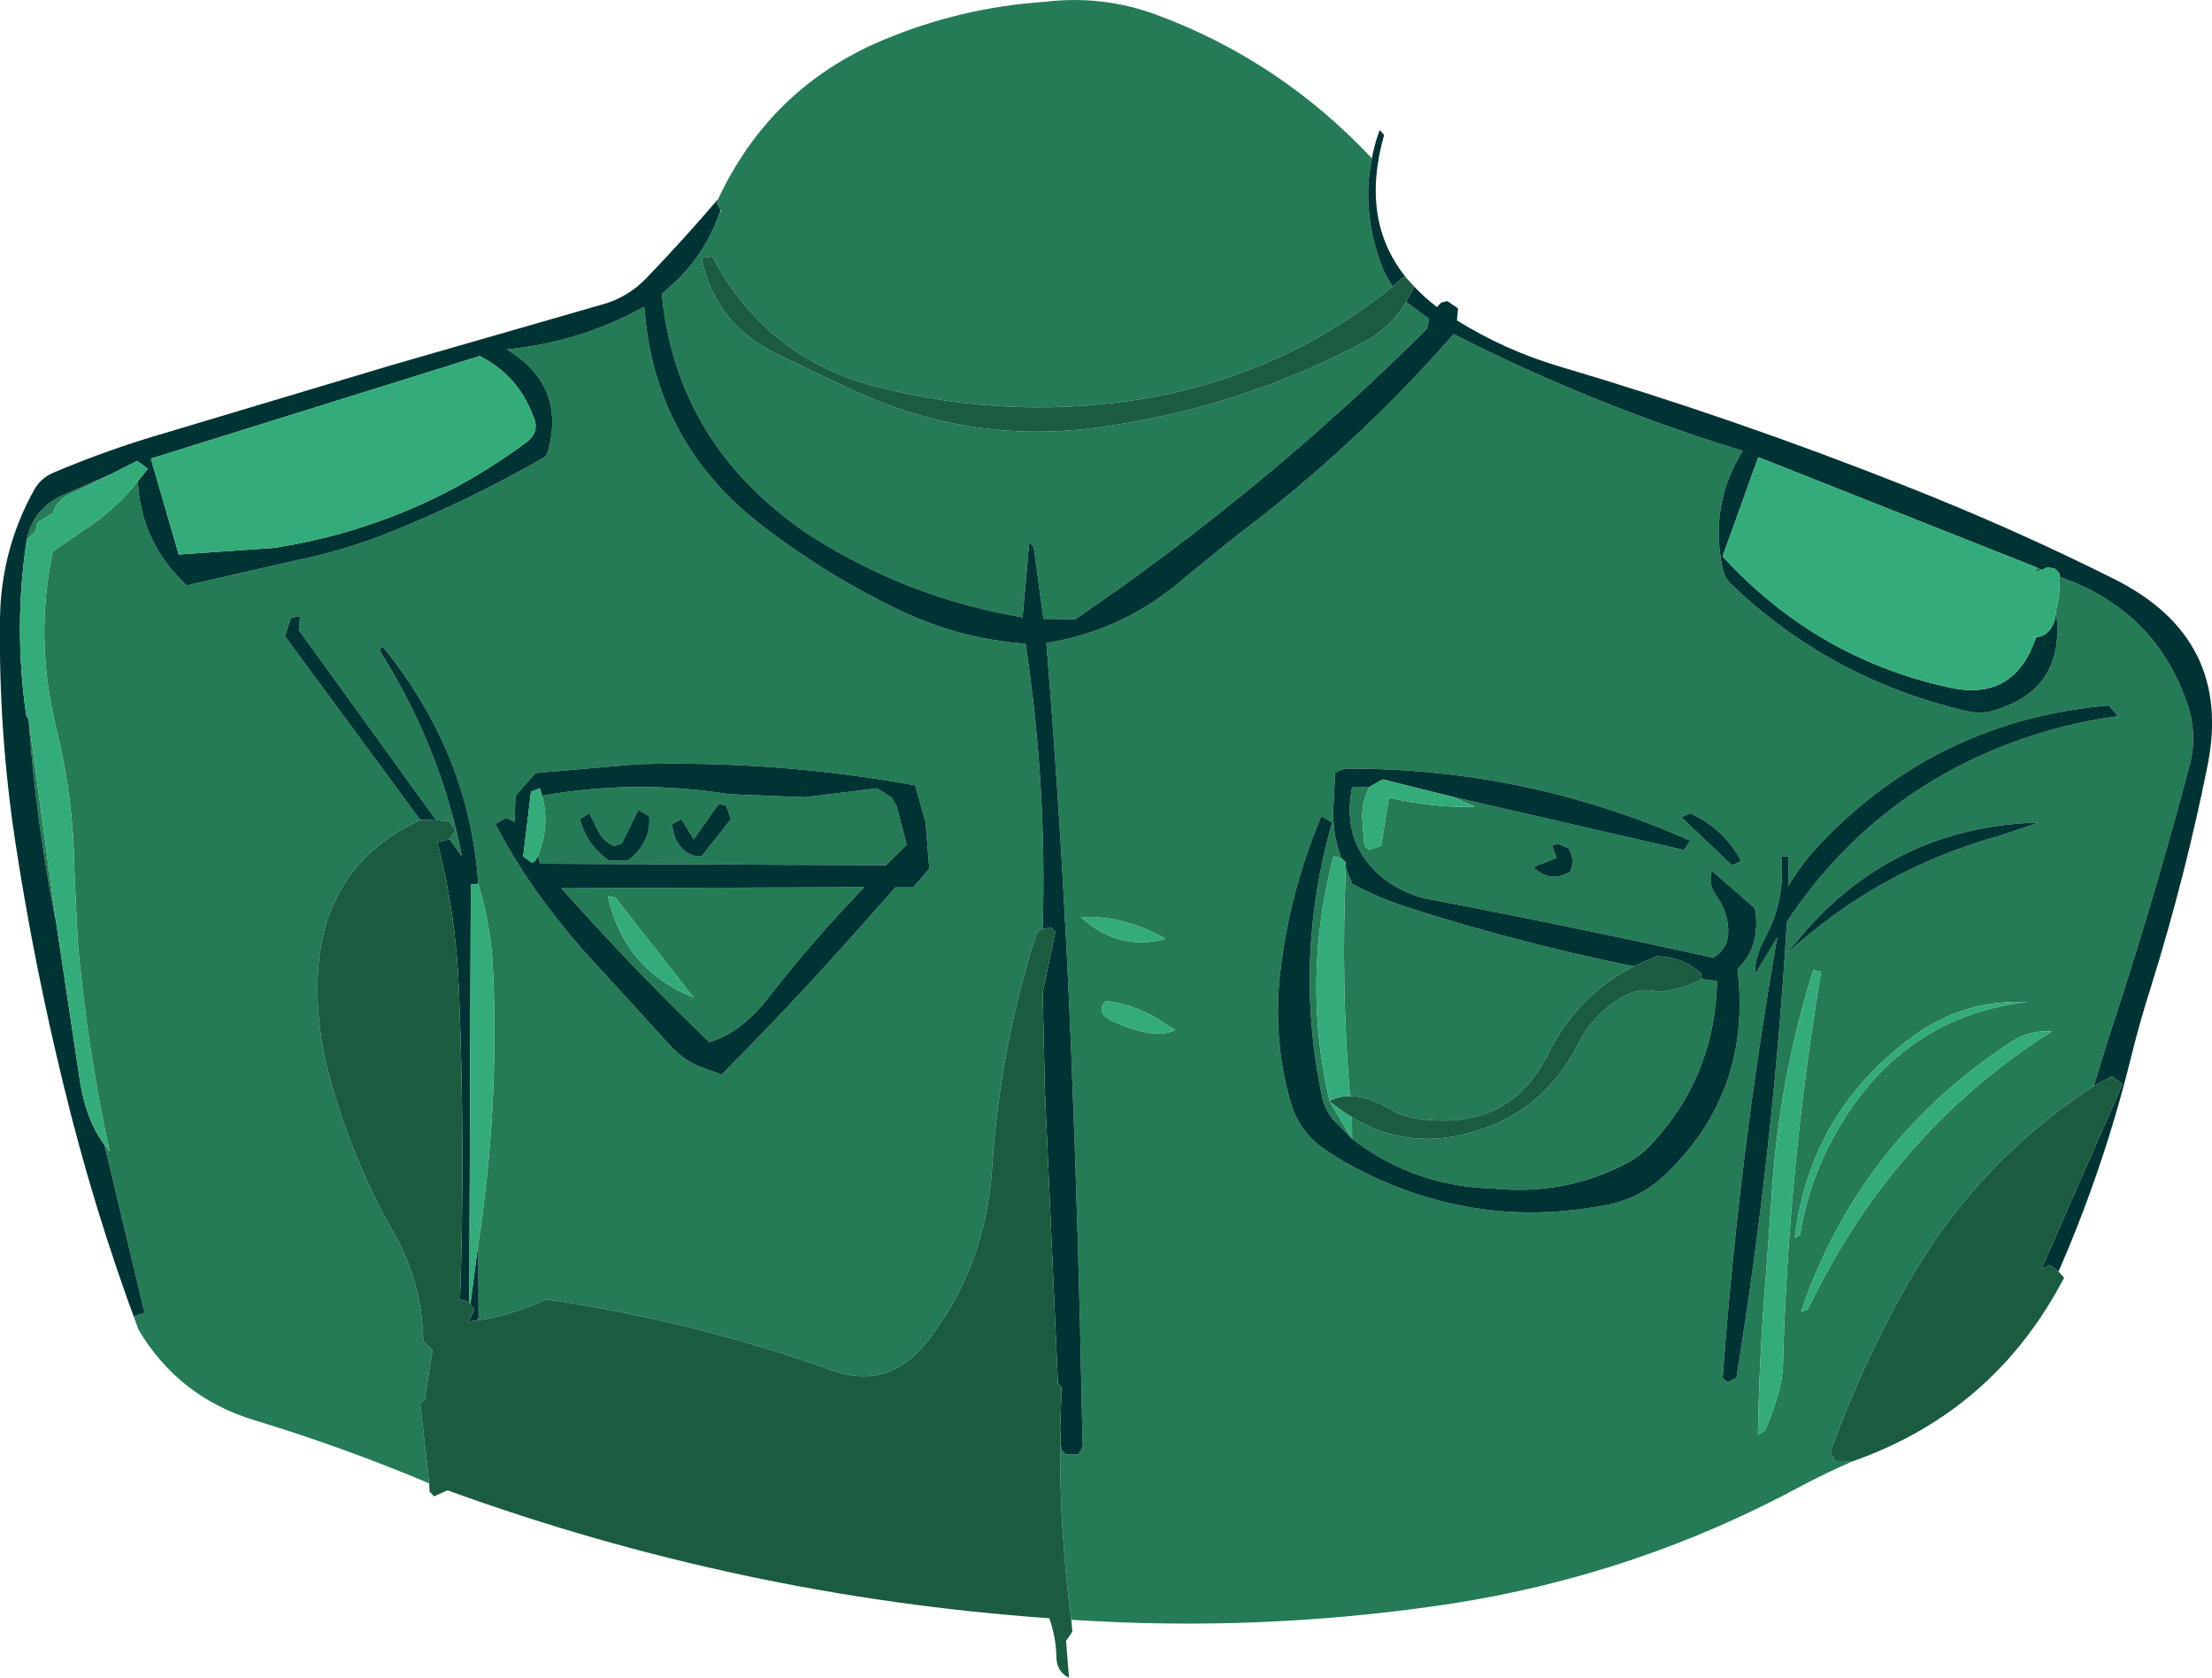 <?xml version="1.0" encoding="UTF-8" standalone="no"?>
<svg xmlns:xlink="http://www.w3.org/1999/xlink" height="225.7px" width="297.65px" xmlns="http://www.w3.org/2000/svg">
  <g transform="matrix(1.0, 0.0, 0.0, 1.0, 91.55, 68.35)">
    <path d="M5.1 -41.6 Q12.15 -56.6 27.25 -62.95 37.75 -67.35 49.0 -68.1 56.8 -69.05 64.1 -66.35 80.7 -60.2 93.05 -47.05 L92.7 -44.9 92.65 -44.85 92.7 -44.85 Q92.05 -39.0 94.25 -32.9 94.85 -31.25 95.85 -29.8 81.7 -18.35 63.7 -14.95 45.15 -11.6 26.7 -16.25 11.55 -20.05 4.3 -33.85 L2.85 -33.65 Q4.65 -24.8 12.95 -20.75 17.75 -18.4 22.9 -16.0 39.75 -8.1 57.95 -11.1 76.15 -13.85 92.3 -22.5 95.7 -24.4 97.65 -27.75 L100.75 -25.45 100.5 -24.15 Q78.65 -2.4 53.15 14.95 L48.85 14.9 47.55 5.25 46.95 4.6 46.05 14.7 Q30.95 12.15 18.05 4.05 15.4 2.4 13.05 0.4 -0.75 -10.95 -2.5 -28.8 L-0.6 -30.5 Q3.45 -34.4 5.35 -39.9 L5.55 -39.85 5.4 -40.05 4.9 -41.1 5.1 -41.6 M157.7 128.25 Q154.15 129.8 150.75 131.6 128.6 143.55 103.65 147.4 78.25 151.25 52.6 149.55 51.1 138.1 51.1 126.7 L51.1 124.0 51.25 126.7 51.9 127.3 53.55 127.3 54.15 126.3 54.05 122.6 Q53.6 98.0 52.6 73.4 51.5 45.75 49.25 18.15 59.65 16.5 67.7 9.5 L74.6 3.9 Q90.75 -8.2 104.05 -23.4 122.8 -13.85 142.95 -7.7 138.35 -0.25 140.3 8.3 140.55 9.4 141.3 10.15 154.75 23.05 173.05 27.3 174.7 27.7 176.3 27.35 186.6 24.6 185.1 13.85 185.7 11.6 185.6 9.25 198.35 13.7 202.7 26.1 204.2 30.4 203.1 34.55 198.65 51.35 193.35 67.7 191.7 72.7 190.2 77.75 174.5 87.95 165.15 104.35 159.0 115.2 154.75 126.95 L155.35 128.2 157.7 128.25 M-31.3 132.15 L-31.35 132.15 -31.3 132.1 -31.3 132.15 M-33.8 131.2 Q-45.45 126.3 -57.35 122.7 -67.5 119.6 -72.9 110.55 L-73.5 108.7 -72.1 108.25 -77.5 85.65 -76.8 86.55 Q-79.85 72.6 -81.1 58.3 L-81.55 48.65 Q-81.65 39.1 -83.95 29.75 -86.95 17.7 -84.45 5.85 L-80.4 3.05 Q-76.1 0.3 -73.0 -3.6 -72.65 3.7 -67.8 9.0 L-66.45 10.4 -48.45 6.3 Q-43.7 5.1 -39.05 3.25 -28.3 -1.1 -18.35 -6.8 -17.95 -7.05 -17.8 -7.65 -15.4 -16.55 -23.35 -21.35 -13.5 -22.3 -4.85 -27.1 -3.6 -8.85 11.05 2.4 19.7 9.05 29.6 13.8 37.65 17.6 46.45 18.25 49.35 37.35 48.75 56.65 L48.45 56.75 47.95 57.2 Q43.0 72.45 41.95 88.85 41.05 101.95 33.4 111.9 28.1 118.75 20.55 116.05 1.65 109.3 -18.05 106.45 L-18.9 106.85 Q-23.4 108.75 -27.4 109.3 L-27.15 108.9 -27.2 99.05 Q-24.4 80.8 -25.2 62.45 -25.45 56.25 -27.2 50.55 -28.35 33.05 -40.0 18.7 -40.65 18.9 -40.35 19.35 -32.2 32.35 -29.4 46.85 L-31.05 44.55 -30.25 43.35 -31.1 42.1 -32.85 42.0 -51.35 16.4 -51.15 14.55 -52.4 14.75 -53.2 17.25 -35.0 41.95 Q-48.2 48.1 -48.8 63.05 -49.05 69.85 -47.25 76.35 -44.25 87.5 -38.7 97.25 -34.75 104.05 -34.6 112.05 L-33.35 113.3 -34.4 119.9 -35.0 120.5 -33.8 131.2 M182.4 17.35 L182.4 17.45 181.85 17.25 182.4 17.35 M182.55 8.0 L183.25 8.3 182.25 8.75 182.55 8.0 M192.2 26.55 Q169.25 28.55 153.5 45.05 150.9 47.75 149.05 50.9 L149.15 46.85 148.15 46.9 Q148.7 52.7 146.0 57.75 144.5 60.55 144.6 62.75 L147.6 57.75 Q142.45 87.25 140.25 117.0 L140.85 117.6 142.1 117.0 Q147.05 86.5 148.9 55.65 160.0 38.9 178.65 31.75 185.85 29.0 193.45 28.0 L192.2 26.55 M182.85 42.3 Q164.15 42.8 151.8 56.45 L148.75 60.05 Q161.15 48.65 177.3 44.15 L182.85 42.3 M166.25 70.8 Q152.1 80.9 149.95 98.15 L150.65 97.8 Q152.1 88.9 157.15 81.35 165.8 68.3 181.2 66.45 172.9 66.1 166.25 70.8 M179.2 71.75 Q158.65 85.1 150.8 108.1 L151.65 107.85 152.6 106.0 Q164.0 83.35 184.55 70.4 181.6 70.2 179.2 71.75 M103.75 38.8 L135.05 46.0 135.9 44.75 Q114.05 35.05 89.95 35.05 89.0 35.05 88.1 35.65 L87.85 40.6 Q87.75 43.8 88.9 47.05 L87.9 46.85 Q83.55 63.4 87.35 79.75 L87.3 79.75 87.35 79.8 90.3 84.75 87.95 82.4 Q86.75 81.0 86.35 79.2 82.45 60.7 87.7 42.3 L86.25 41.45 Q81.95 51.65 80.7 62.6 79.7 71.65 82.15 80.05 83.4 84.25 87.2 86.6 89.1 87.9 91.2 88.95 107.35 97.3 125.15 93.65 129.35 92.7 132.45 89.75 144.25 78.6 142.25 62.0 143.95 60.45 144.5 58.2 145.0 56.05 144.6 53.85 L138.8 48.8 Q138.25 50.6 139.4 52.15 140.9 54.25 141.0 56.7 141.1 59.15 139.0 60.5 119.55 56.2 100.15 52.5 97.15 51.75 94.65 49.85 88.85 45.25 90.4 37.5 L92.75 37.5 Q91.55 39.7 91.8 42.35 L92.05 45.4 92.65 46.0 94.3 45.45 95.35 38.95 Q101.0 40.3 106.95 40.2 L103.75 38.8 M89.55 48.45 L90.4 50.55 Q93.95 52.45 97.8 53.7 112.95 58.55 128.3 61.65 120.7 65.5 116.65 73.65 111.45 83.9 99.25 82.15 97.1 81.85 95.4 80.8 92.5 79.1 90.1 79.1 88.85 63.9 89.55 48.45 M137.45 63.35 L139.5 63.65 Q139.2 76.5 130.6 85.65 129.3 87.05 127.6 88.0 119.2 92.5 109.55 91.55 98.75 91.3 90.4 84.85 L90.35 81.95 Q97.5 86.25 105.65 84.2 115.95 81.7 120.8 72.1 123.15 67.55 127.5 65.4 129.45 64.5 131.5 65.1 135.1 64.75 137.45 63.35 M142.75 47.5 Q140.5 43.2 135.9 41.05 L134.7 41.6 141.5 48.05 142.75 47.5 M114.8 48.3 Q117.05 50.55 119.75 48.9 120.4 47.3 119.55 45.8 L118.1 45.15 117.3 45.4 117.9 47.05 114.8 48.3 M152.45 62.15 Q147.7 77.3 146.8 93.2 L146.15 102.25 Q145.2 113.45 145.0 124.65 L145.95 124.1 Q147.3 121.05 148.1 117.7 L148.35 115.8 Q149.05 88.95 153.5 62.35 L152.45 62.15 M1.8 44.55 L0.15 41.85 -1.1 42.5 Q-1.0 44.4 0.15 45.7 1.25 46.9 2.85 46.85 L6.8 41.85 6.15 40.0 5.15 39.8 1.8 44.55 M-18.6 38.7 Q-6.1 36.45 6.65 38.5 L16.7 38.9 26.45 37.7 28.45 38.95 29.1 40.1 30.45 45.3 27.65 48.05 -18.85 47.85 -19.2 46.85 Q-17.5 42.8 -18.6 38.7 M33.0 42.3 L31.6 37.3 Q13.15 33.95 -5.75 34.45 L-19.5 35.65 -22.2 38.75 -22.3 42.2 -23.45 41.65 -24.9 42.5 Q-22.45 47.15 -19.45 51.45 -16.55 55.5 -13.2 59.35 L-1.1 72.6 Q0.5 74.25 2.6 75.15 L5.55 76.2 Q15.0 66.75 23.9 56.7 L29.0 50.95 31.4 50.95 33.5 48.5 33.0 42.3 M50.8 117.65 L50.8 117.8 50.65 117.65 50.8 117.65 M3.9 71.85 Q-6.5 61.85 -16.0 51.15 L24.75 51.0 Q17.8 58.2 11.65 66.1 8.1 70.6 3.9 71.85 M65.05 57.8 Q59.6 54.8 53.85 55.0 58.9 59.6 65.2 58.0 L65.05 57.8 M65.4 69.5 Q61.85 66.9 57.25 66.3 55.7 67.95 58.35 69.1 64.0 71.6 66.6 70.2 L65.4 69.5 M-76.45 -4.65 Q-79.3 -3.15 -82.2 -1.85 -83.9 -1.05 -84.45 0.7 L-86.55 1.95 -86.75 3.15 -87.95 4.25 Q-87.1 0.15 -83.2 -1.7 L-76.45 -4.65 M-87.7 28.4 L-84.05 55.4 -84.25 54.55 Q-86.75 41.6 -87.7 28.4 M-13.5 41.85 Q-12.6 45.4 -9.55 47.45 L-7.1 47.45 Q-5.8 46.5 -5.0 45.15 -4.0 43.4 -4.2 41.45 L-5.65 40.6 -7.9 45.15 -8.95 45.45 Q-10.3 44.85 -11.05 43.45 L-12.25 41.05 -13.5 41.85 M-9.75 52.2 Q-7.6 62.05 1.8 65.85 L-8.75 52.4 -9.75 52.2" fill="#247b56" fill-rule="evenodd" stroke="none"/>
    <path d="M5.1 -41.6 L4.9 -41.1 5.4 -40.05 5.35 -39.9 Q3.45 -34.4 -0.6 -30.5 L-2.5 -28.8 Q-0.75 -10.95 13.05 0.4 15.4 2.4 18.05 4.05 30.95 12.15 46.05 14.7 L46.95 4.6 47.55 5.25 48.85 14.9 53.15 14.95 Q78.65 -2.4 100.5 -24.15 L100.75 -25.45 97.65 -27.75 98.75 -29.8 Q100.1 -28.35 101.8 -27.05 L102.4 -27.65 103.2 -27.85 104.65 -26.85 104.5 -25.25 Q110.9 -21.25 118.3 -19.05 141.95 -12.05 164.9 -2.95 179.25 2.7 192.85 9.5 208.95 17.5 205.5 34.65 202.5 49.6 197.95 64.2 196.4 69.05 195.2 73.9 191.55 88.75 185.45 102.7 L184.3 101.85 183.15 102.35 194.05 77.5 192.6 76.45 190.2 77.75 Q191.7 72.7 193.35 67.7 198.65 51.35 203.1 34.55 204.2 30.4 202.7 26.1 198.35 13.7 185.6 9.25 L185.55 8.75 184.95 8.15 183.9 7.95 183.25 8.3 182.55 8.0 145.05 -6.85 140.25 6.5 Q152.75 20.15 170.6 24.1 179.45 26.15 182.4 17.45 L182.4 17.35 Q183.5 17.35 184.3 16.35 185.1 15.3 185.1 13.85 186.6 24.6 176.3 27.35 174.7 27.7 173.05 27.3 154.75 23.05 141.3 10.15 140.55 9.4 140.3 8.3 138.35 -0.25 142.95 -7.7 122.8 -13.85 104.05 -23.4 90.75 -8.2 74.6 3.9 L67.7 9.5 Q59.65 16.5 49.25 18.15 51.5 45.75 52.6 73.4 53.6 98.0 54.05 122.6 L54.15 126.3 53.55 127.3 51.9 127.3 51.25 126.7 51.1 124.0 51.3 118.25 50.8 117.8 50.8 117.65 49.05 78.3 48.75 65.25 50.45 57.0 49.85 56.4 48.75 56.65 Q49.35 37.35 46.45 18.25 37.65 17.6 29.6 13.8 19.7 9.05 11.05 2.4 -3.6 -8.85 -4.85 -27.1 -13.5 -22.3 -23.35 -21.35 -15.4 -16.55 -17.8 -7.65 -17.95 -7.05 -18.35 -6.8 -28.3 -1.1 -39.05 3.25 -43.7 5.1 -48.45 6.3 L-66.45 10.4 -67.8 9.0 Q-72.65 3.7 -73.0 -3.6 L-71.65 -5.3 -73.1 -6.35 -76.45 -4.65 -83.2 -1.7 Q-87.1 0.15 -87.95 4.25 -89.75 16.1 -88.0 28.0 L-87.7 28.4 Q-86.75 41.6 -84.25 54.55 L-84.05 55.4 -80.8 77.05 Q-79.95 82.4 -77.5 85.65 L-72.1 108.25 -73.5 108.7 -72.9 110.55 Q-78.95 94.35 -83.0 77.6 -87.0 61.25 -89.5 44.85 -91.75 29.95 -91.55 14.95 -91.45 5.6 -86.9 -2.55 -86.05 -4.0 -84.5 -4.7 -78.05 -7.45 -71.35 -9.5 L-38.95 -19.2 -9.95 -27.55 Q-6.9 -28.55 -4.65 -30.85 0.45 -36.15 5.1 -41.6 M95.85 -29.8 Q94.85 -31.25 94.25 -32.9 92.05 -39.0 92.7 -44.85 L92.7 -44.9 93.05 -47.05 Q93.4 -48.95 94.1 -50.85 L94.7 -50.2 Q91.4 -38.6 97.75 -30.9 L97.4 -31.15 95.85 -29.8 M192.2 26.55 L193.45 28.0 Q185.85 29.0 178.65 31.75 160.0 38.9 148.9 55.65 147.05 86.5 142.1 117.0 L140.85 117.6 140.25 117.0 Q142.45 87.25 147.6 57.75 L144.6 62.75 Q144.5 60.55 146.0 57.75 148.7 52.7 148.15 46.9 L149.15 46.85 149.05 50.9 Q150.9 47.75 153.5 45.05 169.25 28.55 192.2 26.55 M182.85 42.3 L177.3 44.15 Q161.15 48.65 148.75 60.05 L151.8 56.45 Q164.15 42.8 182.85 42.3 M88.9 47.05 Q87.75 43.8 87.85 40.6 L88.1 35.65 Q89.0 35.05 89.95 35.05 114.05 35.05 135.9 44.75 L135.05 46.0 103.75 38.8 94.5 36.5 92.75 37.5 90.4 37.5 Q88.85 45.25 94.65 49.85 97.15 51.75 100.15 52.5 119.55 56.2 139.0 60.5 141.1 59.15 141.0 56.7 140.9 54.25 139.4 52.15 138.25 50.6 138.8 48.8 L144.6 53.85 Q145.0 56.05 144.5 58.2 143.95 60.45 142.25 62.0 144.25 78.6 132.45 89.75 129.35 92.7 125.15 93.65 107.35 97.3 91.2 88.95 89.1 87.9 87.2 86.6 83.4 84.25 82.15 80.05 79.7 71.65 80.7 62.6 81.95 51.65 86.25 41.45 L87.7 42.3 Q82.45 60.7 86.35 79.2 86.75 81.0 87.95 82.4 L90.3 84.75 90.4 84.85 Q98.75 91.3 109.55 91.55 119.2 92.5 127.6 88.0 129.3 87.05 130.6 85.65 139.2 76.5 139.5 63.65 L137.45 63.35 137.35 62.6 Q134.85 60.35 131.35 60.3 L128.3 61.65 Q112.95 58.55 97.8 53.7 93.95 52.45 90.4 50.55 L89.55 48.45 89.55 47.65 88.9 47.05 M142.75 47.5 L141.5 48.05 134.7 41.6 135.9 41.05 Q140.5 43.2 142.75 47.5 M114.8 48.3 L117.9 47.05 117.3 45.4 118.1 45.15 119.55 45.8 Q120.4 47.3 119.75 48.9 117.05 50.55 114.8 48.3 M-19.2 46.85 L-18.85 47.85 27.65 48.05 30.45 45.3 29.1 40.1 28.45 38.95 26.45 37.7 16.7 38.9 6.65 38.5 Q-6.1 36.45 -18.6 38.7 L-18.9 37.7 -20.1 38.15 -21.15 46.85 -20.0 47.7 -19.5 47.45 -19.2 46.85 M1.8 44.55 L5.15 39.8 6.15 40.0 6.8 41.85 2.85 46.85 Q1.25 46.9 0.15 45.7 -1.0 44.4 -1.1 42.5 L0.15 41.85 1.8 44.55 M33.0 42.3 L33.5 48.5 31.4 50.95 29.0 50.95 23.9 56.7 Q15.0 66.75 5.55 76.2 L2.6 75.15 Q0.5 74.25 -1.1 72.6 L-13.2 59.35 Q-16.55 55.5 -19.45 51.45 -22.45 47.15 -24.9 42.5 L-23.45 41.65 -22.3 42.2 -22.2 38.75 -19.5 35.65 -5.75 34.45 Q13.15 33.95 31.6 37.3 L33.0 42.3 M3.9 71.85 Q8.1 70.6 11.65 66.1 17.8 58.2 24.75 51.0 L-16.0 51.15 Q-6.5 61.85 3.9 71.85 M-27.4 109.3 L-28.5 109.45 -27.75 107.9 -28.25 107.05 -27.2 99.05 -27.15 108.9 -27.4 109.3 M-28.4 106.85 L-29.65 106.45 Q-28.95 86.05 -29.8 64.9 -30.2 54.55 -32.7 44.95 L-31.05 44.55 -29.4 46.85 Q-32.2 32.35 -40.35 19.35 -40.65 18.9 -40.0 18.7 -28.35 33.05 -27.2 50.55 L-28.2 50.65 -28.4 106.85 M-32.85 42.0 L-35.0 41.95 -53.2 17.25 -52.4 14.75 -51.15 14.55 -51.35 16.4 -32.85 42.0 M-19.85 -12.45 Q-21.85 -17.85 -27.0 -20.45 L-71.25 -6.65 -67.5 6.25 -54.6 5.35 Q-35.85 2.4 -20.65 -8.9 -18.8 -10.35 -19.85 -12.45 M-13.5 41.85 L-12.25 41.05 -11.05 43.45 Q-10.3 44.85 -8.95 45.45 L-7.9 45.15 -5.65 40.6 -4.2 41.45 Q-4.0 43.4 -5.0 45.15 -5.8 46.5 -7.1 47.45 L-9.55 47.45 Q-12.6 45.4 -13.5 41.85" fill="#003333" fill-rule="evenodd" stroke="none"/>
    <path d="M97.65 -27.75 Q95.7 -24.4 92.3 -22.5 76.15 -13.85 57.95 -11.1 39.75 -8.1 22.9 -16.0 17.75 -18.4 12.95 -20.75 4.65 -24.8 2.85 -33.65 L4.3 -33.85 Q11.55 -20.05 26.7 -16.25 45.15 -11.6 63.7 -14.95 81.7 -18.35 95.85 -29.8 L97.4 -31.15 97.75 -30.9 98.75 -29.8 97.65 -27.75 M185.45 102.7 L186.2 103.55 185.1 105.55 Q175.7 121.95 157.7 128.25 L155.35 128.2 154.75 126.95 Q159.0 115.2 165.15 104.35 174.5 87.95 190.2 77.75 L192.6 76.45 194.05 77.5 183.15 102.35 184.3 101.85 185.45 102.7 M52.6 149.55 L52.75 151.15 51.9 152.4 52.3 157.35 Q50.6 156.55 50.6 154.5 50.55 151.95 49.65 149.35 7.95 146.4 -31.3 132.15 L-31.3 132.1 -31.35 132.15 -33.15 132.95 -33.75 132.3 -33.8 131.2 -35.0 120.5 -34.4 119.9 -33.35 113.3 -34.6 112.05 Q-34.75 104.05 -38.7 97.25 -44.25 87.5 -47.25 76.35 -49.05 69.85 -48.8 63.05 -48.2 48.1 -35.0 41.95 L-32.85 42.0 -31.1 42.1 -30.25 43.35 -31.05 44.55 -32.7 44.95 Q-30.2 54.55 -29.8 64.9 -28.95 86.05 -29.65 106.45 L-28.4 106.85 -28.25 107.05 -27.75 107.9 -28.5 109.45 -27.4 109.3 Q-23.4 108.75 -18.9 106.85 L-18.05 106.45 Q1.65 109.3 20.55 116.05 28.1 118.75 33.4 111.9 41.05 101.95 41.95 88.85 43.0 72.45 47.95 57.2 L48.45 56.75 48.75 56.65 49.85 56.4 50.45 57.0 48.75 65.25 49.05 78.3 50.8 117.65 50.65 117.65 50.8 117.8 51.3 118.25 51.1 124.0 51.1 126.7 Q51.1 138.1 52.6 149.55 M128.3 61.65 L131.35 60.3 Q134.85 60.35 137.35 62.6 L137.45 63.35 Q135.1 64.75 131.5 65.1 129.45 64.5 127.5 65.4 123.15 67.55 120.8 72.1 115.95 81.7 105.65 84.2 97.5 86.25 90.35 81.95 88.8 81.0 87.35 79.8 L87.3 79.75 87.35 79.75 Q88.6 79.1 90.1 79.1 92.5 79.1 95.4 80.8 97.1 81.85 99.25 82.15 111.45 83.9 116.65 73.65 120.7 65.5 128.3 61.65" fill="#1b5c41" fill-rule="evenodd" stroke="none"/>
    <path d="M185.1 13.85 Q185.1 15.3 184.3 16.35 183.5 17.35 182.4 17.35 L181.85 17.25 182.4 17.45 Q179.45 26.15 170.6 24.1 152.75 20.15 140.25 6.5 L145.05 -6.85 182.55 8.0 182.25 8.75 183.25 8.3 183.9 7.95 184.95 8.15 185.55 8.75 185.6 9.25 Q185.7 11.6 185.1 13.85 M179.2 71.75 Q181.6 70.2 184.55 70.4 164.0 83.35 152.6 106.0 L151.65 107.85 150.8 108.1 Q158.65 85.1 179.2 71.75 M166.25 70.8 Q172.9 66.1 181.2 66.45 165.8 68.3 157.15 81.35 152.1 88.9 150.65 97.8 L149.95 98.15 Q152.1 80.9 166.25 70.8 M88.9 47.05 L89.55 47.65 89.55 48.45 Q88.85 63.9 90.1 79.1 88.6 79.1 87.35 79.75 83.55 63.4 87.9 46.85 L88.9 47.05 M90.4 84.85 L90.3 84.75 87.35 79.8 Q88.8 81.0 90.35 81.95 L90.4 84.85 M92.75 37.5 L94.5 36.5 103.75 38.8 106.95 40.2 Q101.0 40.3 95.35 38.95 L94.3 45.45 92.65 46.0 92.05 45.4 91.8 42.35 Q91.55 39.7 92.75 37.5 M152.45 62.15 L153.5 62.35 Q149.05 88.95 148.35 115.8 L148.1 117.7 Q147.3 121.05 145.95 124.1 L145.0 124.65 Q145.2 113.45 146.15 102.25 L146.8 93.2 Q147.7 77.3 152.45 62.15 M-19.2 46.85 L-19.5 47.45 -20.0 47.7 -21.15 46.85 -20.1 38.15 -18.9 37.7 -18.6 38.7 Q-17.5 42.8 -19.2 46.85 M65.4 69.5 L66.6 70.2 Q64.0 71.6 58.35 69.1 55.7 67.95 57.25 66.3 61.85 66.9 65.4 69.5 M65.05 57.8 L65.2 58.0 Q58.9 59.6 53.85 55.0 59.6 54.8 65.05 57.8 M-28.25 107.05 L-28.4 106.85 -28.2 50.65 -27.2 50.55 Q-25.45 56.25 -25.2 62.45 -24.4 80.8 -27.2 99.05 L-28.25 107.05 M-76.45 -4.65 L-73.1 -6.35 -71.65 -5.3 -73.0 -3.6 Q-76.1 0.3 -80.4 3.05 L-84.45 5.85 Q-86.95 17.7 -83.95 29.75 -81.65 39.1 -81.55 48.65 L-81.1 58.3 Q-79.85 72.6 -76.8 86.55 L-77.5 85.65 Q-79.95 82.4 -80.8 77.05 L-84.05 55.4 -87.7 28.4 -88.0 28.0 Q-89.75 16.1 -87.95 4.25 L-86.75 3.15 -86.55 1.95 -84.45 0.7 Q-83.9 -1.05 -82.2 -1.85 -79.3 -3.15 -76.45 -4.65 M-19.85 -12.45 Q-18.8 -10.35 -20.65 -8.9 -35.85 2.4 -54.6 5.35 L-67.5 6.25 -71.25 -6.65 -27.0 -20.45 Q-21.85 -17.85 -19.85 -12.45 M-9.75 52.2 L-8.75 52.4 1.8 65.85 Q-7.6 62.05 -9.75 52.2" fill="#33ac79" fill-rule="evenodd" stroke="none"/>
  </g>
</svg>

